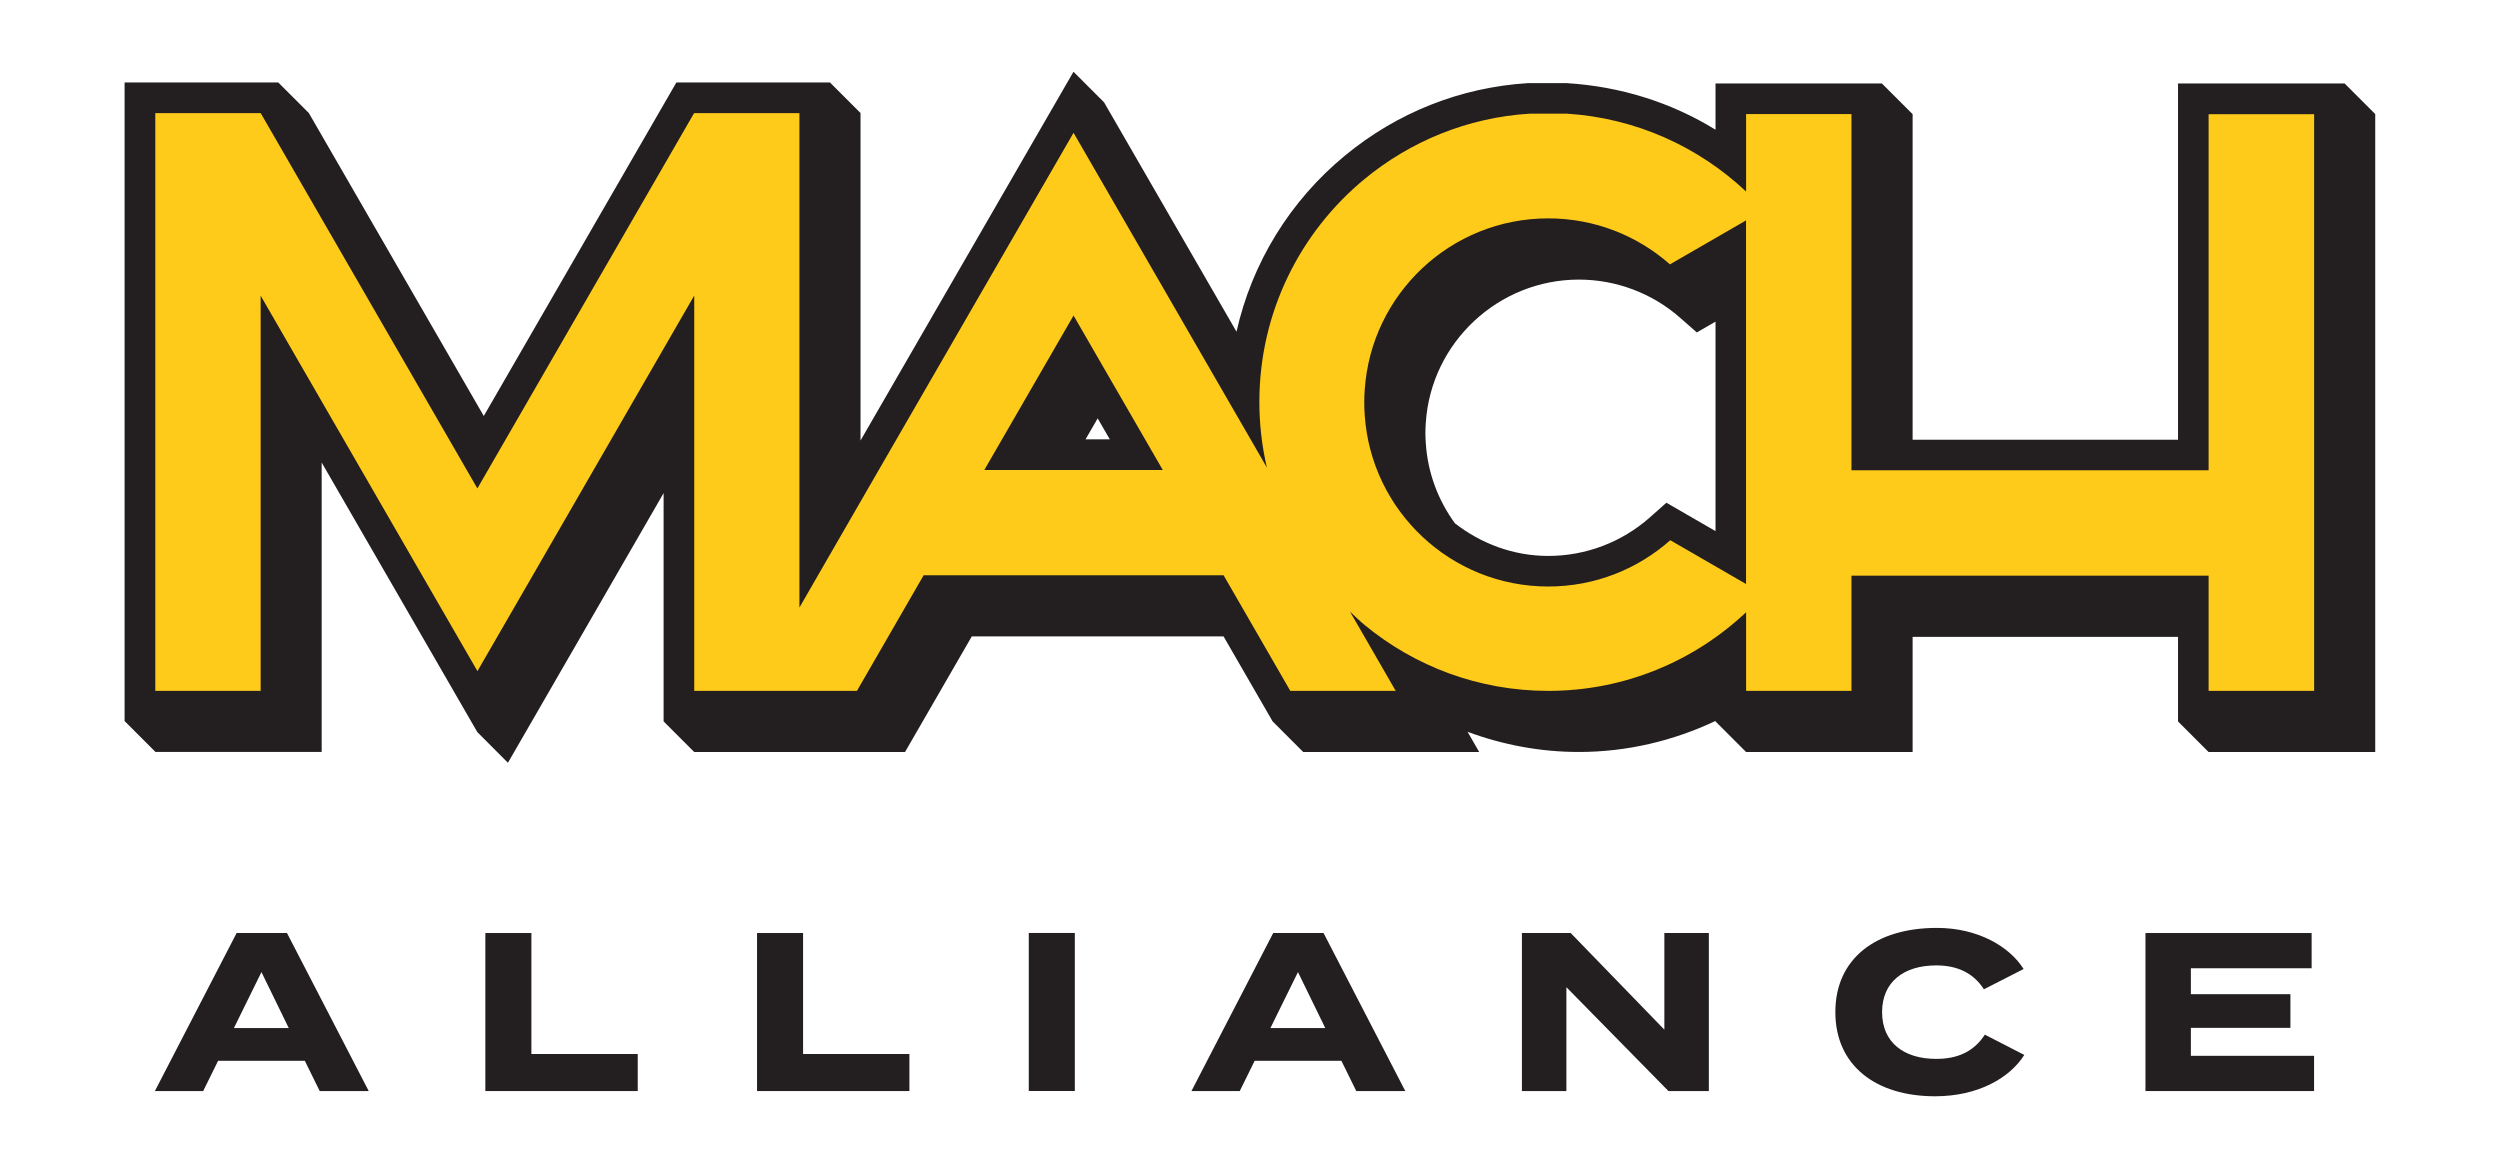 <?xml version="1.0" encoding="UTF-8"?><svg id="Layer_2" xmlns="http://www.w3.org/2000/svg" viewBox="0 0 430 200"><defs><style>.cls-1{fill:none;}.cls-2{fill:#231f20;}.cls-3{fill:#ffcb1b;}</style></defs><g id="Layer_1-2"><rect class="cls-1" x="-65.39" y="-86.93" width="560.77" height="373.87"/><path class="cls-2" d="M52.42,182.46h-14.91l-2.56,5.2h-8.31l14.06-27.18h8.66l14.06,27.18h-8.43l-2.56-5.2h-.01ZM49.67,176.83l-4.7-9.63-4.74,9.63s9.44,0,9.44,0Z"/><path class="cls-2" d="M109.69,181.29v6.37h-26.21v-27.18h7.92v20.81h18.29Z"/><path class="cls-2" d="M156.42,181.29v6.37h-26.21v-27.18h7.92v20.81h18.29Z"/><path class="cls-2" d="M176.95,187.65v-27.18h7.92v27.18h-7.92Z"/><path class="cls-2" d="M230.71,182.46h-14.91l-2.56,5.2h-8.31l14.06-27.18h8.66l14.06,27.18h-8.43l-2.56-5.2h-.01ZM227.95,176.83l-4.7-9.63-4.74,9.63h9.44Z"/><path class="cls-2" d="M293.92,160.48v27.18h-6.95l-17.55-17.86v17.86h-7.65v-27.18h8.39l16.11,16.62v-16.62h7.65,0Z"/><path class="cls-2" d="M341.38,177.95l6.8,3.5c-2.53,4-8,7.11-15.34,7.11-10.25,0-17.16-5.32-17.16-14.48s6.91-14.48,17.47-14.48c7.03,0,12.47,3.18,14.91,7.07l-6.83,3.49c-1.79-2.79-4.54-4.11-8.19-4.11-5.59,0-9.32,2.83-9.32,8.04s3.73,8.04,9.32,8.04c3.65,0,6.45-1.24,8.35-4.16v-.02Z"/><path class="cls-2" d="M398.02,181.6v6.06h-29v-27.18h28.58v6.06h-20.77v4.46h17.12v5.79h-17.12v4.81h21.2-.01Z"/><path class="cls-2" d="M408.54,19.62l-5.26-5.26h-28.66v61.27h-45.65V19.62h-.02l-5.24-5.24v-.02h-28.64v7.95c-7.59-4.67-16.29-7.44-25.58-8.01h-6.71c-11.56.73-22.42,5.03-31.4,12.42-9.55,7.86-16.05,18.53-18.7,30.33l-22.78-39.45-5.26-5.26-36.63,63.43V19.44h0l-5.26-5.26v.02-.02h-26.41l-33.13,57.37-30.09-52.11h0l-5.26-5.26h-26.43v109.89h.05l5.21,5.21v.05h28.64v-49.77l26.77,46.36h0l5.26,5.27-.02-.05.03.05,26.77-46.37v39.26l5.26,5.26h36.27l11.48-19.88h43.3l8.44,14.62h0l5.24,5.24v.02h30.29l-2-3.47c6.09,2.26,12.57,3.47,19.14,3.47,8.22,0,16.22-1.89,23.51-5.34v.09h0l5.26,5.26h28.64v-19.81h45.65v14.55h0l5.26,5.26h28.66V19.64h0v-.02ZM186.71,75.57l2.09-3.61,2.09,3.61h-4.18ZM295.07,91.35l-8.45-4.88-2.84,2.52c-4.82,4.27-11.03,6.63-17.48,6.63-6.03,0-11.57-2.14-16.04-5.6-2.86-3.9-4.68-8.62-5.02-13.76-.04-.59-.07-1.18-.07-1.77s.02-1.19.07-1.82c.92-13.78,12.49-24.58,26.32-24.58,6.43,0,12.63,2.34,17.45,6.59l2.84,2.5,3.22-1.86v36.03h0Z"/><path class="cls-3" d="M379.88,19.62v61.27h-61.43V19.62h-18.12v13.33c-8.16-7.68-18.92-12.65-30.84-13.4h-6.38c-10.75.67-20.55,4.78-28.38,11.22-11.06,9.11-18.12,22.91-18.12,38.36,0,3.89.45,7.67,1.3,11.3l-24.19-41.89-9.07-15.7-9.07,15.7-24.42,42.28-10.45,18.11-3.21,5.57V19.46h-18.12l-37.27,64.55L44.84,19.46h-18.13v99.37h18.12V50.85l28.22,48.88,9.07,15.7,9.07-15.7,28.22-48.9v68h27.98l11.47-19.88h51.6l11.47,19.88h18.13l-7.88-13.66c.84.8,1.66,1.61,2.56,2.35,8.6,7.08,19.59,11.31,31.57,11.31,13.18,0,25.13-5.16,34.02-13.53v13.53h18.12v-19.81h61.43v19.81h18.15V19.64h-18.15,0ZM169.3,80.84l15.35-26.57,15.35,26.57h-30.7ZM287.27,92.93c-5.58,4.95-12.93,7.95-20.97,7.95-16.76,0-30.47-13.02-31.57-29.49-.05-.71-.08-1.44-.08-2.17s.03-1.45.08-2.17c1.1-16.48,14.81-29.49,31.57-29.49,8.03,0,15.35,2.99,20.93,7.91l13.09-7.56v62.54l-13.05-7.54v.02Z"/></g></svg>
